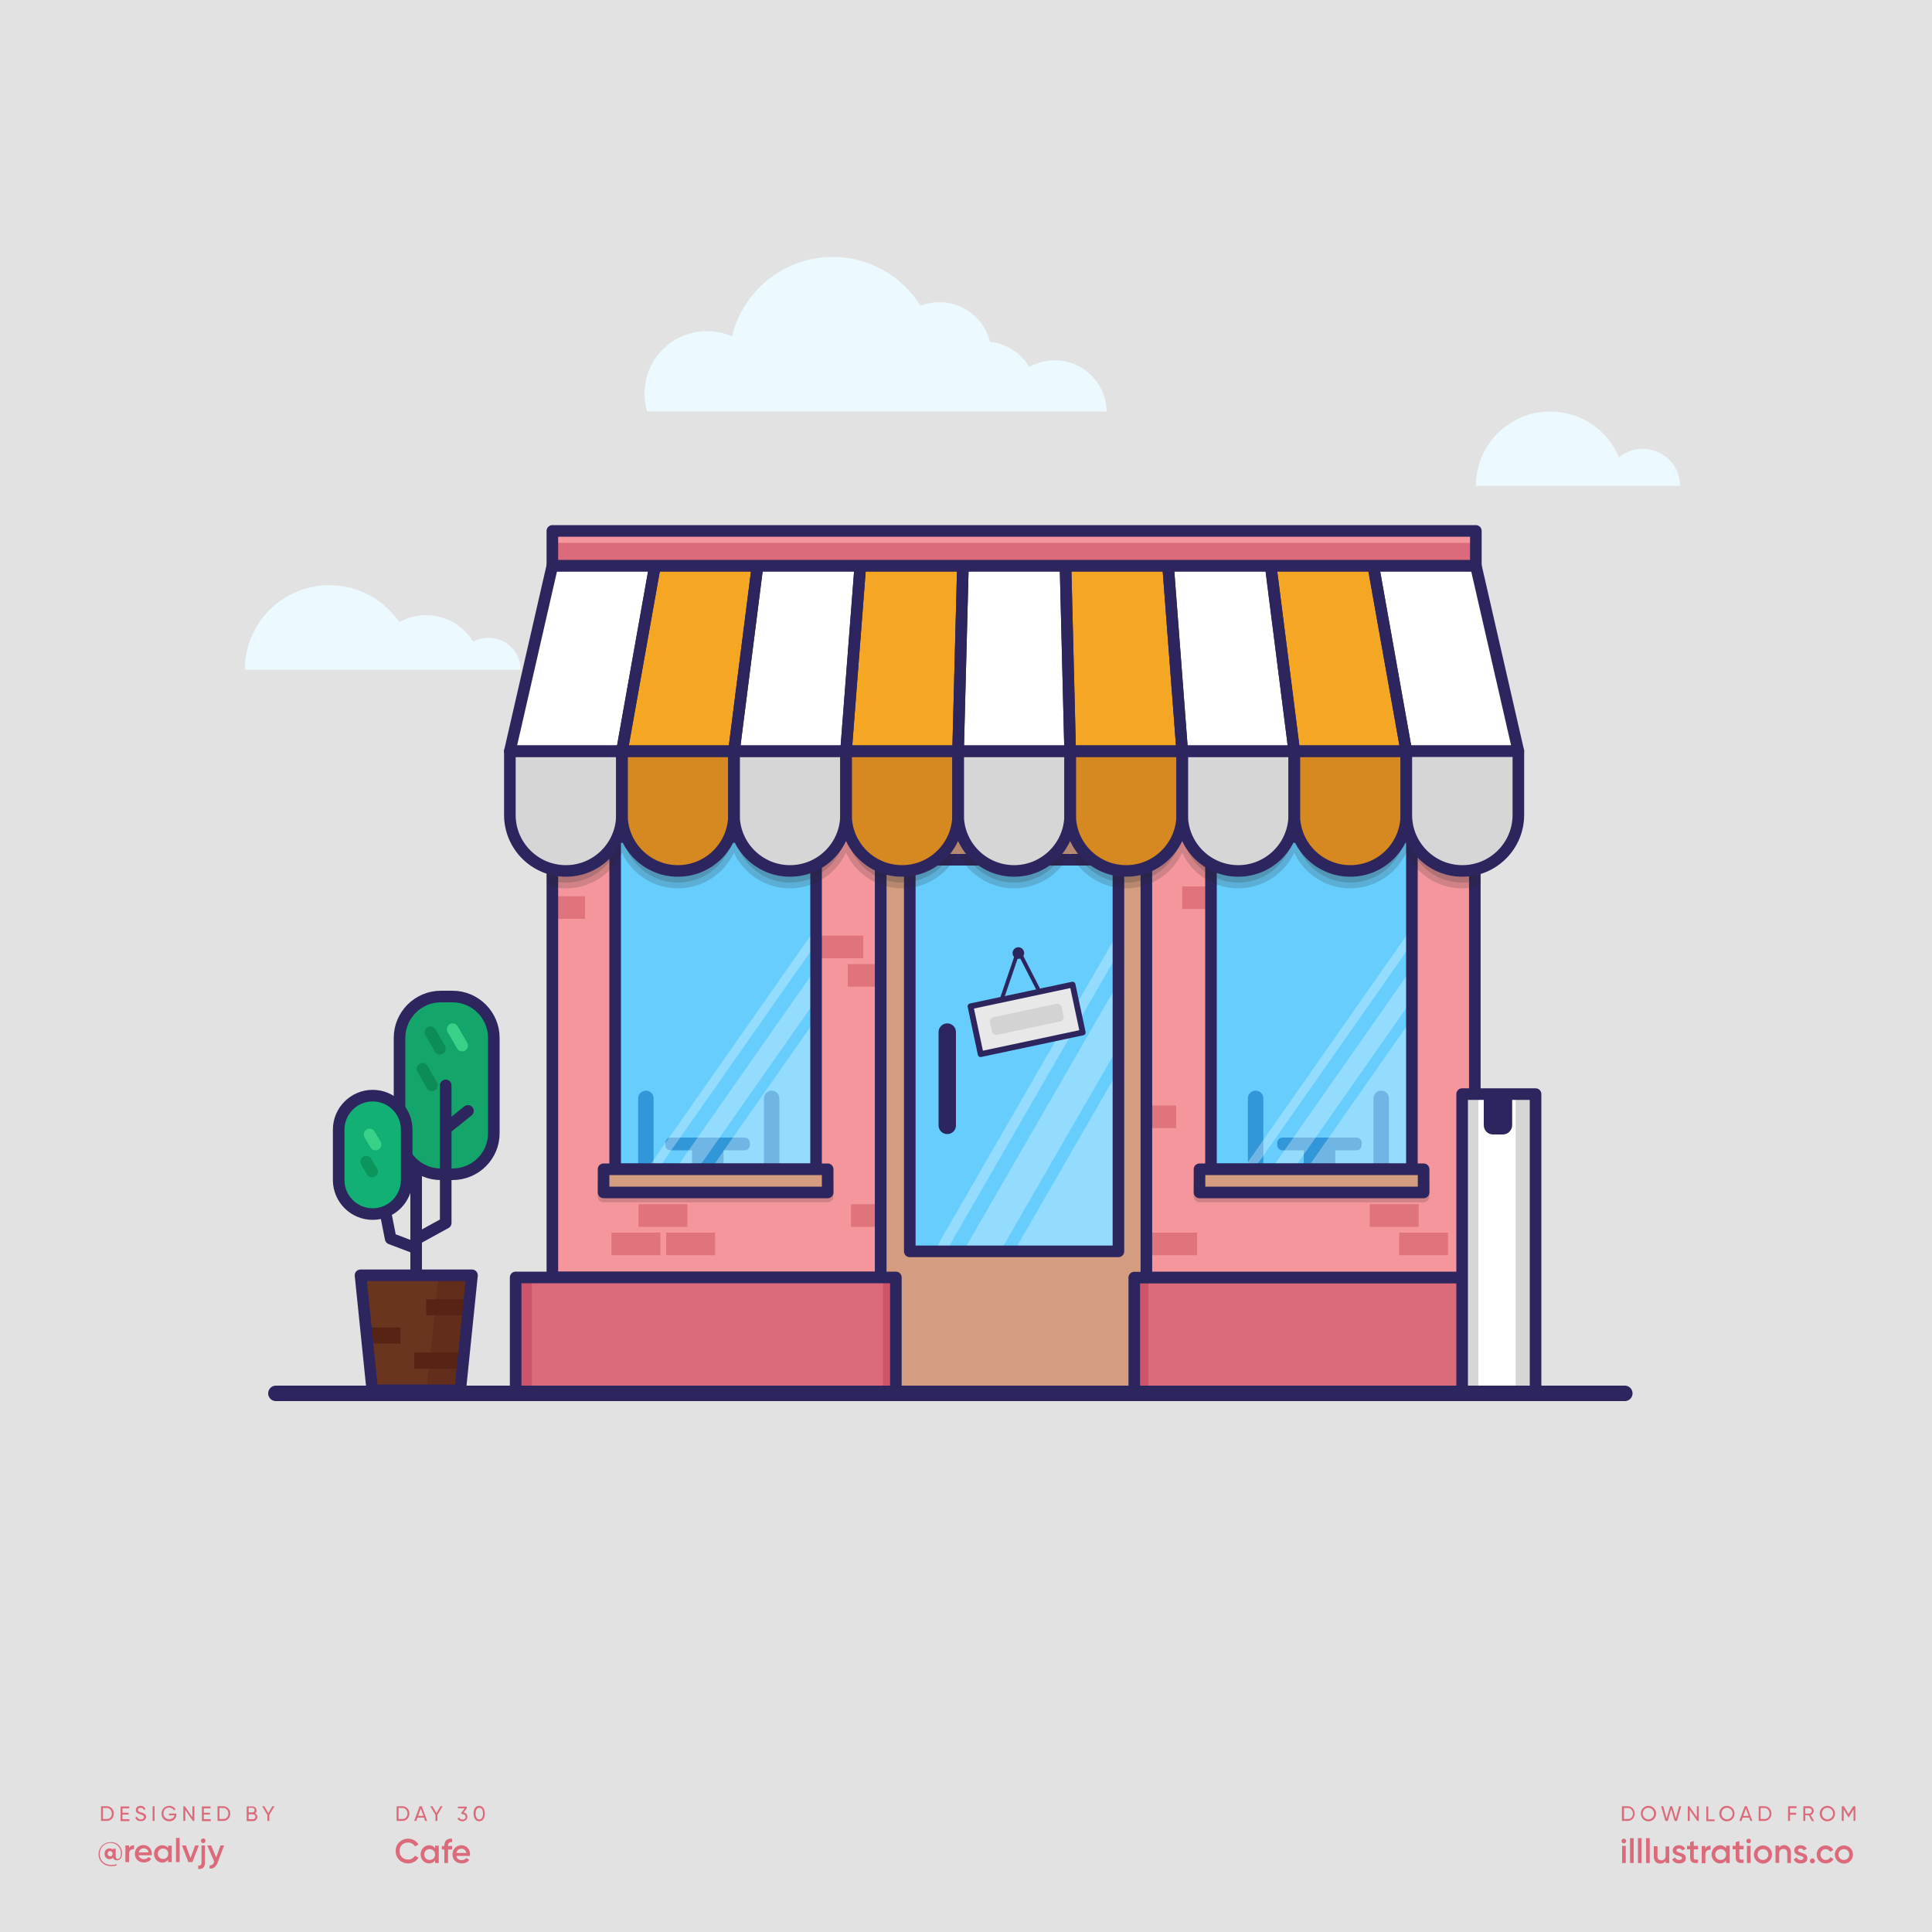 <svg version="1.1" id="Layer_1" xmlns="http://www.w3.org/2000/svg" x="0" y="0" viewBox="0 0 1000 1000" xml:space="preserve"><style>.st1{fill:#db6b7b}.st2{fill:#ecf9ff}.st3{fill:#fff}.st4{fill:#f5a623}.st5{fill:#f5969c}.st6{opacity:.18;fill:#282828;stroke:#282828;stroke-width:6;stroke-linecap:round;stroke-linejoin:round;stroke-miterlimit:10}.st7{fill:#df747c}.st8{fill:none;stroke:#2d255e;stroke-width:6;stroke-linecap:round;stroke-linejoin:round;stroke-miterlimit:10}.st9{fill:#66cdfd}.st10{fill:#3297d9}.st11{opacity:.3;fill:#fff}.st12{fill:#d49d7f}.st13{fill:#ce5569}.st14{fill:#2d255e}.st15{fill:#d68821}.st16{fill:#d6d6d6}.st21{fill:#562314}.st26,.st27{fill:none;stroke-width:6;stroke-linecap:round;stroke-linejoin:round;stroke-miterlimit:10}.st26{opacity:.38;stroke:#006837}.st27{stroke:#39d188}</style><path id="XMLID_3_" fill="#e2e2e2" d="M0 0h1000v1000H0z"/><path class="st1" d="M63.2 959.2c0 2.5-1.2 3.7-2.6 3.7-1.1 0-1.9-.5-2.1-1.4-.4.5-1 .8-1.8.8-1.5 0-2.6-1.2-2.6-2.8 0-1.6 1.1-2.8 2.6-2.8.7 0 1.2.3 1.6.7v-.5h1.6v3.9c0 .8.3 1.4 1 1.4.9 0 1.7-.9 1.7-3 0-3-2.3-5.3-5.4-5.3-3.1 0-5.6 2.4-5.6 5.7 0 3.3 2.5 5.7 5.9 5.7 1.1 0 2.1-.2 2.9-.4v.6c-.8.3-1.7.4-2.9.4-3.7 0-6.5-2.6-6.5-6.2 0-3.4 2.7-6.2 6.2-6.2 3.9-.2 6 2.9 6 5.7zm-4.9.3c0-.8-.6-1.4-1.3-1.4-.8 0-1.3.5-1.3 1.4 0 .8.6 1.3 1.3 1.3.8.1 1.3-.5 1.3-1.3zM69.4 955.1v2c-1.2-.1-2.6.5-2.6 2.4v4.3h-1.9v-8.6h1.9v1.4c.5-1.1 1.5-1.5 2.6-1.5zM74.6 962.3c1 0 1.8-.5 2.2-1.1l1.5.9c-.8 1.2-2.1 1.9-3.8 1.9-2.8 0-4.7-1.9-4.7-4.5 0-2.5 1.8-4.5 4.5-4.5 2.6 0 4.3 2.1 4.3 4.5 0 .3 0 .5-.1.8h-6.8c.4 1.3 1.5 2 2.9 2zm2.3-3.5c-.3-1.5-1.3-2.1-2.5-2.1-1.4 0-2.3.8-2.6 2.1h5.1zM88.9 955.2v8.6H87v-1.2c-.7.9-1.7 1.5-3 1.5-2.3 0-4.3-2-4.3-4.5 0-2.6 1.9-4.5 4.3-4.5 1.3 0 2.3.5 3 1.4v-1.2h1.9zm-1.8 4.3c0-1.6-1.2-2.7-2.7-2.7-1.5 0-2.7 1.1-2.7 2.7s1.2 2.7 2.7 2.7c1.5.1 2.7-1.1 2.7-2.7zM91.1 951.3H93v12.5h-1.9v-12.5zM102.9 955.2l-3.3 8.6h-2.1l-3.3-8.6h2l2.4 6.5 2.4-6.5h1.9zM104.2 955.2h1.9v8.9c0 2.4-1.2 3.5-3.5 3.3v-1.8c1.1.1 1.7-.3 1.7-1.5v-8.9zm-.2-2.4c0-.7.5-1.2 1.2-1.2s1.2.5 1.2 1.2c0 .6-.5 1.2-1.2 1.2s-1.2-.6-1.2-1.2zM116 955.2l-3.3 8.8c-.8 2.2-2.2 3.3-4.2 3.2v-1.7c1.2.1 1.9-.5 2.3-1.7l.1-.2-3.6-8.4h2l2.6 6.2 2.2-6.2h1.9zM211.9 938.7c0 2.1-1.5 3.8-3.6 3.8h-3v-7.6h3c2.1 0 3.6 1.7 3.6 3.8zm-1 0c0-1.6-1.1-2.9-2.6-2.9h-2v5.7h2c1.5.1 2.6-1.2 2.6-2.8zM219.5 940.8h-3.4l-.6 1.7h-1.1l2.8-7.6h1.1l2.8 7.6H220l-.5-1.7zm-.3-.9l-1.4-3.8-1.4 3.8h2.8zM226.4 939.4v3.1h-1v-3.1l-2.7-4.5h1.1l2.1 3.6 2.1-3.6h1.1l-2.7 4.5zM241.9 940.3c0 1.5-1.2 2.4-2.6 2.4-1.1 0-2.1-.5-2.5-1.5l.9-.5c.2.7.8 1.1 1.7 1.1.9 0 1.6-.5 1.6-1.4 0-.9-.7-1.4-1.6-1.4h-.3l-.4-.6 1.8-2.4H237v-.9h4.6v.9l-1.7 2.2c1.1 0 2 .8 2 2.1zM245.1 938.7c0-2.4 1.1-4 2.9-4 1.9 0 2.9 1.6 2.9 4s-1 4-2.9 4c-1.8 0-2.9-1.7-2.9-4zm4.9 0c0-1.9-.7-3-1.9-3s-1.9 1.1-1.9 3 .7 3 1.9 3 1.9-1.1 1.9-3zM58.9 938.7c0 2.1-1.5 3.8-3.6 3.8h-3v-7.6h3c2.1 0 3.6 1.7 3.6 3.8zm-1 0c0-1.6-1.1-2.9-2.6-2.9h-2v5.7h2c1.5.1 2.6-1.2 2.6-2.8zM67 941.6v1h-4.6V935h4.5v1h-3.5v2.3h3.2v.9h-3.2v2.4H67zM70 940.8l.9-.5c.3.8.9 1.4 2 1.4s1.6-.5 1.6-1.2c0-.8-.7-1-1.8-1.4-1.2-.4-2.4-.8-2.4-2.2 0-1.4 1.1-2.2 2.4-2.2 1.3 0 2.2.7 2.6 1.7l-.8.5c-.3-.7-.8-1.2-1.7-1.2-.8 0-1.4.4-1.4 1.1 0 .7.5 1 1.6 1.3 1.3.4 2.6.8 2.6 2.3 0 1.3-1.1 2.2-2.6 2.2-1.5.1-2.6-.7-3-1.8zM80 934.9v7.6h-1v-7.6h1zM91.3 939.2c0 1.9-1.4 3.5-3.7 3.5-2.4 0-4-1.8-4-4s1.7-4 4-4c1.4 0 2.7.8 3.3 1.8l-.9.5c-.4-.8-1.4-1.4-2.4-1.4-1.8 0-3 1.3-3 3s1.2 3 3 3c1.6 0 2.5-.9 2.7-2h-2.8v-.9h3.8v.5zM100.6 934.9v7.6h-.8l-3.9-5.7v5.7h-1v-7.6h.8l3.9 5.7v-5.7h1zM109.1 941.6v1h-4.6V935h4.5v1h-3.5v2.3h3.2v.9h-3.2v2.4h3.6zM119.2 938.7c0 2.1-1.5 3.8-3.6 3.8h-3v-7.6h3c2 0 3.6 1.7 3.6 3.8zm-1 0c0-1.6-1.1-2.9-2.6-2.9h-2v5.7h2c1.5.1 2.6-1.2 2.6-2.8zM133.2 940.4c0 1.2-1 2.2-2.2 2.2h-3.3V935h3c1.2 0 2.1.9 2.1 2.1 0 .7-.3 1.2-.8 1.6.7.2 1.2.8 1.2 1.7zm-4.5-4.6v2.3h2c.6 0 1.1-.5 1.1-1.2 0-.6-.5-1.2-1.1-1.2h-2zm3.5 4.5c0-.7-.5-1.2-1.2-1.2h-2.3v2.5h2.3c.7 0 1.2-.6 1.2-1.3zM139.4 939.4v3.1h-1v-3.1l-2.7-4.5h1.1l2.1 3.6 2.1-3.6h1.1l-2.7 4.5zM204.8 958.1c0-3.6 2.7-6.4 6.5-6.4 2.3 0 4.3 1.2 5.3 3l-1.8 1c-.7-1.2-2-2-3.6-2-2.7 0-4.4 1.9-4.4 4.4s1.8 4.4 4.4 4.4c1.6 0 2.9-.8 3.6-2l1.8 1c-1 1.8-3 3-5.3 3-3.8 0-6.5-2.8-6.5-6.4zM227.1 955.4v8.9h-1.9V963c-.7.9-1.7 1.5-3.1 1.5-2.4 0-4.4-2-4.4-4.7 0-2.6 2-4.7 4.4-4.7 1.4 0 2.4.6 3.1 1.5v-1.3h1.9zm-1.9 4.5c0-1.6-1.2-2.8-2.8-2.8-1.6 0-2.8 1.2-2.8 2.8 0 1.6 1.2 2.8 2.8 2.8 1.6 0 2.8-1.2 2.8-2.8zM231.9 955.3v.2h2.1v1.8h-2.1v7H230v-7h-1.3v-1.8h1.3v-.2c0-2.4 1.3-3.8 4-3.6v1.8c-1.4-.1-2.1.4-2.1 1.8zM239 962.8c1.1 0 1.9-.5 2.3-1.1l1.6.9c-.8 1.2-2.1 1.9-3.9 1.9-2.9 0-4.8-2-4.8-4.7 0-2.6 1.9-4.7 4.7-4.7 2.6 0 4.4 2.1 4.4 4.7 0 .3 0 .5-.1.8h-7c.3 1.5 1.4 2.2 2.8 2.2zm2.4-3.7c-.3-1.5-1.4-2.2-2.5-2.2-1.4 0-2.4.8-2.7 2.2h5.2zM846.1 938.7c0 2.1-1.5 3.8-3.6 3.8h-3v-7.6h3c2.1 0 3.6 1.7 3.6 3.8zm-.9 0c0-1.6-1.1-2.9-2.6-2.9h-2v5.7h2c1.5.1 2.6-1.2 2.6-2.8zM849.3 938.7c0-2.2 1.7-4 3.9-4s4 1.8 4 4-1.7 4-4 4c-2.2 0-3.9-1.8-3.9-4zm6.8 0c0-1.7-1.3-3-2.9-3-1.7 0-2.9 1.3-2.9 3s1.3 3 2.9 3c1.7 0 2.9-1.3 2.9-3zM859.8 934.9h1.1l1.7 6.3 1.9-6.3h1l1.9 6.3 1.7-6.3h1.1l-2.2 7.6h-1.2l-1.8-6.1-1.8 6.1H862l-2.2-7.6zM879.3 934.9v7.6h-.8l-3.9-5.7v5.7h-1v-7.6h.8l3.9 5.7v-5.7h1zM887.5 941.6v1h-4.3V935h1v6.7h3.3zM889.9 938.7c0-2.2 1.7-4 3.9-4s4 1.8 4 4-1.7 4-4 4c-2.2 0-3.9-1.8-3.9-4zm6.9 0c0-1.7-1.3-3-2.9-3-1.7 0-2.9 1.3-2.9 3s1.3 3 2.9 3c1.6 0 2.9-1.3 2.9-3zM905.4 940.8H902l-.6 1.7h-1.1l2.8-7.6h1.1l2.8 7.6h-1l-.6-1.7zm-.3-.9l-1.4-3.8-1.4 3.8h2.8zM916.9 938.7c0 2.1-1.5 3.8-3.6 3.8h-3v-7.6h3c2.1 0 3.6 1.7 3.6 3.8zm-1 0c0-1.6-1.1-2.9-2.6-2.9h-2v5.7h2c1.6.1 2.6-1.2 2.6-2.8zM926.5 935.8v2.5h3.2v1h-3.2v3.2h-1v-7.6h4.4v1h-3.4zM936.2 939.6h-1.8v2.9h-1v-7.6h3c1.3 0 2.4 1.1 2.4 2.4 0 1-.7 1.9-1.6 2.2l1.8 3.1h-1.1l-1.7-3zm-1.8-.9h2c.8 0 1.4-.6 1.4-1.4 0-.8-.6-1.4-1.4-1.4h-2v2.8zM941.9 938.7c0-2.2 1.7-4 3.9-4s4 1.8 4 4-1.7 4-4 4c-2.2 0-3.9-1.8-3.9-4zm6.9 0c0-1.7-1.3-3-2.9-3-1.7 0-2.9 1.3-2.9 3s1.3 3 2.9 3c1.6 0 2.9-1.3 2.9-3zM960.4 942.5h-1v-6l-2.5 4.2h-.1l-2.5-4.1v5.9h-1v-7.6h1.1l2.4 4 2.4-4h1.1v7.6zM839.3 952.9c0-.7.5-1.2 1.2-1.2s1.2.5 1.2 1.2-.5 1.2-1.2 1.2c-.6 0-1.2-.5-1.2-1.2zm.3 2.5h1.9v8.9h-1.9v-8.9zM843.7 951.4h1.9v12.9h-1.9v-12.9zM847.8 951.4h1.9v12.9h-1.9v-12.9zM852 951.4h1.9v12.9H852v-12.9zM864 955.4v8.9h-1.9v-1.1c-.6.9-1.5 1.4-2.7 1.4-2 0-3.4-1.3-3.4-3.6v-5.4h1.9v5.2c0 1.3.8 2.1 2 2.1 1.3 0 2.2-.7 2.2-2.5v-4.7h1.9zM872.6 961.8c0 1.8-1.5 2.7-3.5 2.7-1.8 0-3-.8-3.6-2.1l1.6-1c.3.8 1 1.3 2 1.3.8 0 1.5-.3 1.5-1 0-1.6-4.8-.7-4.8-3.9 0-1.7 1.4-2.7 3.2-2.7 1.5 0 2.7.7 3.3 1.8l-1.6.9c-.3-.7-.9-1-1.7-1-.7 0-1.3.3-1.3.9.2 1.8 4.9.8 4.9 4.1zM876.7 957.3v4.2c0 1.1.7 1.1 2.2 1v1.7c-2.9.4-4.1-.5-4.1-2.8v-4.2h-1.6v-1.8h1.6v-1.9l1.9-.6v2.5h2.2v1.8h-2.2zM885.4 955.3v2.1c-1.3-.1-2.7.5-2.7 2.5v4.5h-1.9v-8.9h1.9v1.5c.5-1.3 1.5-1.7 2.7-1.7zM895.3 955.4v8.9h-1.9V963c-.7.9-1.7 1.5-3.1 1.5-2.4 0-4.4-2-4.4-4.7 0-2.6 2-4.7 4.4-4.7 1.4 0 2.4.6 3.1 1.5v-1.3h1.9zm-1.9 4.5c0-1.6-1.2-2.8-2.8-2.8-1.6 0-2.8 1.2-2.8 2.8 0 1.6 1.2 2.8 2.8 2.8 1.6 0 2.8-1.2 2.8-2.8zM900.3 957.3v4.2c0 1.1.7 1.1 2.2 1v1.7c-2.9.4-4.1-.5-4.1-2.8v-4.2h-1.6v-1.8h1.6v-1.9l1.9-.6v2.5h2.2v1.8h-2.2zM903.9 952.9c0-.7.5-1.2 1.2-1.2s1.2.5 1.2 1.2-.5 1.2-1.2 1.2c-.6 0-1.2-.5-1.2-1.2zm.3 2.5h1.9v8.9h-1.9v-8.9zM907.8 959.9c0-2.6 2.1-4.7 4.7-4.7s4.7 2 4.7 4.7c0 2.6-2.1 4.7-4.7 4.7-2.6-.1-4.7-2.1-4.7-4.7zm7.5 0c0-1.6-1.2-2.8-2.8-2.8-1.6 0-2.8 1.2-2.8 2.8 0 1.6 1.2 2.8 2.8 2.8 1.6 0 2.8-1.2 2.8-2.8zM927 958.9v5.4h-1.9v-5.2c0-1.3-.8-2.1-2-2.1-1.3 0-2.2.7-2.2 2.5v4.7H919v-8.9h1.9v1.1c.6-.9 1.5-1.4 2.7-1.4 1.9.2 3.4 1.6 3.4 3.9zM935.5 961.8c0 1.8-1.5 2.7-3.5 2.7-1.8 0-3-.8-3.6-2.1l1.6-1c.3.8 1 1.3 2 1.3.8 0 1.5-.3 1.5-1 0-1.6-4.8-.7-4.8-3.9 0-1.7 1.4-2.7 3.2-2.7 1.5 0 2.7.7 3.3 1.8l-1.6.9c-.3-.7-.9-1-1.7-1-.7 0-1.3.3-1.3.9.1 1.8 4.9.8 4.9 4.1zM936.8 963.2c0-.7.6-1.3 1.3-1.3.7 0 1.3.6 1.3 1.3 0 .7-.6 1.3-1.3 1.3-.7 0-1.3-.6-1.3-1.3zM940.3 959.9c0-2.6 2-4.7 4.7-4.7 1.7 0 3.2.9 3.9 2.3l-1.6 1c-.4-.8-1.3-1.4-2.3-1.4-1.6 0-2.7 1.2-2.7 2.8 0 1.6 1.2 2.8 2.7 2.8 1.1 0 1.9-.5 2.4-1.4l1.6.9c-.7 1.4-2.2 2.3-4 2.3-2.7 0-4.7-2-4.7-4.6zM949.7 959.9c0-2.6 2.1-4.7 4.7-4.7s4.7 2 4.7 4.7c0 2.6-2.1 4.7-4.7 4.7-2.6-.1-4.7-2.1-4.7-4.7zm7.5 0c0-1.6-1.2-2.8-2.8-2.8s-2.8 1.2-2.8 2.8c0 1.6 1.2 2.8 2.8 2.8s2.8-1.2 2.8-2.8z"/><path id="XMLID_62_" class="st2" d="M252.8 330.1c-2.9 0-5.6.7-7.9 2-5-8.2-14-13.7-24.3-13.7-5 0-9.8 1.3-13.9 3.6-7.9-11.5-21.1-19.1-36.2-19.1-24.2 0-43.8 19.6-43.8 43.8h142.8c0-9.2-7.5-16.6-16.7-16.6z"/><g id="XMLID_155_"><g id="XMLID_197_"><path id="XMLID_198_" class="st3" d="M785.9 388.8h-58l-17.1-96h53.1z"/></g></g><g id="XMLID_151_"><g id="XMLID_210_"><path id="XMLID_211_" class="st4" d="M727.9 388.8h-58l-12.2-96h53.1z"/></g></g><g id="XMLID_149_"><g id="XMLID_194_"><path id="XMLID_195_" class="st3" d="M669.9 388.8h-58l-7.3-96h53.1z"/></g></g><g id="XMLID_147_"><g id="XMLID_206_"><path id="XMLID_207_" class="st4" d="M611.9 388.8h-58l-2.4-96h53.1z"/></g></g><g id="XMLID_145_"><g id="XMLID_191_"><path id="XMLID_192_" class="st3" d="M553.9 388.8h-58l2.5-96h53.1z"/></g></g><g id="XMLID_143_"><g id="XMLID_203_"><path id="XMLID_204_" class="st4" d="M495.9 388.8h-58l7.4-96h53.1z"/></g></g><g id="XMLID_141_"><g id="XMLID_188_"><path id="XMLID_189_" class="st3" d="M437.9 388.8h-58l12.2-96h53.2z"/></g></g><g id="XMLID_139_"><g id="XMLID_200_"><path id="XMLID_201_" class="st4" d="M379.9 388.8h-58l17.1-96h53.1z"/></g></g><g id="XMLID_17_"><g id="XMLID_185_"><path id="XMLID_186_" class="st3" d="M321.9 388.8h-58l22-96H339z"/></g></g><path id="XMLID_113_" class="st5" d="M285.9 425.2h169v236h-169z"/><path id="XMLID_2_" class="st6" d="M312.4 613.2h116v6.1h-116z"/><path id="XMLID_244_" class="st7" d="M421.5 484.3h25.3V496h-25.3z"/><path id="XMLID_263_" class="st7" d="M285.9 463.9h16.9v11.7h-16.9z"/><path id="XMLID_253_" class="st7" d="M438.8 499h18v11.7h-18z"/><path id="XMLID_242_" class="st7" d="M440.5 623.3h12.7V635h-12.7z"/><path id="XMLID_152_" class="st7" d="M330.5 623.3h25.3V635h-25.3z"/><path id="XMLID_261_" class="st7" d="M316.5 638h25.3v11.7h-25.3z"/><path id="XMLID_10_" class="st8" d="M285.9 425.2h170v236h-170z"/><path id="XMLID_114_" class="st9" d="M318.4 433.2h104v172h-104z"/><path id="XMLID_209_" class="st10" d="M385.4 595.4h-38.3c-1.5 0-2.7-1.2-2.7-2.7v-1.2c0-1.5 1.2-2.7 2.7-2.7h38.3c1.5 0 2.7 1.2 2.7 2.7v1.2c.1 1.5-1.2 2.7-2.7 2.7z"/><path id="XMLID_223_" class="st10" d="M358.2 594.2h16.3V606h-16.3z"/><path id="XMLID_220_" class="st10" d="M403.4 606.3h-8v-37.8c0-2.2 1.8-4 4-4s4 1.8 4 4v37.8z"/><path id="XMLID_205_" class="st10" d="M338.3 606.3h-8v-37.8c0-2.2 1.8-4 4-4s4 1.8 4 4v37.8z"/><path id="XMLID_173_" class="st11" d="M418.6 605.2l3.8-5.4v-72.5l-54.5 77.9z"/><path id="XMLID_176_" class="st11" d="M361 605.2l61.4-87.6v-16.4l-72.8 104z"/><path id="XMLID_178_" class="st11" d="M340.6 605.2l81.8-116.8v-8.2l-87.5 125z"/><path id="XMLID_5_" class="st8" d="M318.4 433.2h104v172h-104z"/><path id="XMLID_112_" class="st12" d="M312.4 605.2h116v12h-116z"/><path id="XMLID_105_" class="st8" d="M312.4 605.2h116v12h-116z"/><path id="XMLID_110_" transform="rotate(90 524.915 574.95)" class="st12" d="M378.6 506h292.6v138H378.6z"/><path id="XMLID_109_" transform="rotate(90 524.915 574.95)" class="st8" d="M378.6 506h292.6v138H378.6z"/><path id="XMLID_111_" class="st9" d="M470.9 445h108v202.7h-108z"/><path id="XMLID_227_" class="st11" d="M579.9 648.7v-96.4l-55.6 96.4z"/><path id="XMLID_226_" class="st11" d="M517.7 647.7l61.2-106v-33.2l-80.3 139.2z"/><path id="XMLID_225_" class="st11" d="M489.7 647.7l89.2-154.6v-10.8l-95.4 165.4z"/><path id="XMLID_106_" class="st8" d="M470.9 445h108v202.7h-108z"/><path id="XMLID_104_" class="st1" d="M266.9 661.2h196.8v60H266.9z"/><path id="XMLID_119_" class="st13" d="M266.9 661.2h8.4v60h-8.4z"/><path id="XMLID_6_" class="st13" d="M457 661.2h4.9v60H457z"/><path id="XMLID_1_" class="st8" d="M266.9 661.2h196.8v60H266.9z"/><path id="XMLID_252_" transform="rotate(-180 678.832 543.242)" class="st5" d="M594.3 425.2h169v236h-169z"/><path id="XMLID_245_" class="st7" d="M724.2 638h25.3v11.7h-25.3z"/><path id="XMLID_265_" class="st7" d="M594.3 638h25.3v11.7h-25.3z"/><path id="XMLID_255_" class="st7" d="M709 623.3h25.3V635H709z"/><path id="XMLID_231_" class="st7" d="M611.9 458.8h15.5v11.7h-15.5z"/><path id="XMLID_241_" class="st7" d="M593.3 572.2h15.5v11.7h-15.5z"/><path id="XMLID_251_" transform="rotate(-180 678.332 543.242)" class="st8" d="M593.3 425.2h170v236h-170z"/><path id="XMLID_248_" class="st9" d="M626.8 433.2h104v172h-104z"/><path id="XMLID_247_" class="st10" d="M663.8 595.4h38.3c1.5 0 2.7-1.2 2.7-2.7v-1.2c0-1.5-1.2-2.7-2.7-2.7h-38.3c-1.5 0-2.7 1.2-2.7 2.7v1.2c0 1.5 1.2 2.7 2.7 2.7z"/><path id="XMLID_246_" transform="rotate(-180 682.915 600.111)" class="st10" d="M674.7 594.2H691V606h-16.3z"/><path id="XMLID_243_" class="st10" d="M645.9 606.3h8v-37.8c0-2.2-1.8-4-4-4s-4 1.8-4 4v37.8z"/><path id="XMLID_240_" class="st10" d="M710.9 606.3h8v-37.8c0-2.2-1.8-4-4-4s-4 1.8-4 4v37.8z"/><path id="XMLID_237_" class="st11" d="M727.1 605.2l3.7-5.4v-72.5l-54.5 77.9z"/><path id="XMLID_234_" class="st11" d="M669.5 605.2l61.3-87.6v-16.4l-72.8 104z"/><path id="XMLID_233_" class="st11" d="M649 605.2l81.8-116.8v-8.2l-87.5 125z"/><path id="XMLID_232_" class="st8" d="M626.8 433.2h104v172h-104z"/><path id="XMLID_4_" class="st6" d="M620.8 613.2h116v6.1h-116z"/><path id="XMLID_230_" transform="rotate(-180 678.832 611.208)" class="st12" d="M620.8 605.2h116v12h-116z"/><path id="XMLID_228_" transform="rotate(-180 678.832 611.208)" class="st8" d="M620.8 605.2h116v12h-116z"/><path id="XMLID_224_" transform="rotate(-180 684.748 691.242)" class="st1" d="M587.2 661.2h195.2v60H587.2z"/><path id="XMLID_7_" class="st13" d="M587.2 661.2h7.2v60h-7.2z"/><path id="XMLID_222_" transform="rotate(-180 684.748 691.242)" class="st8" d="M587.2 661.2h195.2v60H587.2z"/><path id="XMLID_108_" class="st14" d="M490.3 587c-2.5 0-4.5-2-4.5-4.5v-48.3c0-2.5 2-4.5 4.5-4.5s4.5 2 4.5 4.5v48.3c0 2.5-2 4.5-4.5 4.5z"/><path id="XMLID_283_" class="st6" d="M727.9 394.8h-442v61.1c2.2.6 4.6.9 7 .9 16 0 29-13 29-29 0 16 13 29 29 29s29-13 29-29c0 16 13 29 29 29s29-13 29-29c0 16 13 29 29 29s29-13 29-29c0 16 13 29 29 29s29-13 29-29c0 16 13 29 29 29s29-13 29-29c0 16 13 29 29 29s29-13 29-29c0 16 13 29 29 29s29-13 29-29c0 16 13 29 29 29 2.2 0 4.4-.3 6.4-.7v-61.3h-35.4z"/><g id="XMLID_134_"><path id="XMLID_135_" class="st15" d="M698.9 450.8c-16 0-29-13-29-29v-33h58v33c0 16-13 29-29 29z"/></g><g id="XMLID_132_"><path id="XMLID_133_" class="st16" d="M640.9 450.8c-16 0-29-13-29-29v-33h58v33c0 16-13 29-29 29z"/></g><g id="XMLID_130_"><path id="XMLID_131_" class="st15" d="M582.9 450.8c-16 0-29-13-29-29v-33h58v33c0 16-13 29-29 29z"/></g><g id="XMLID_127_"><path id="XMLID_129_" class="st16" d="M524.9 450.8c-16 0-29-13-29-29v-33h58v33c0 16-13 29-29 29z"/></g><g id="XMLID_124_"><path id="XMLID_125_" class="st15" d="M466.9 450.8c-16 0-29-13-29-29v-33h58v33c0 16-13 29-29 29z"/></g><g id="XMLID_122_"><path id="XMLID_123_" class="st16" d="M408.9 450.8c-16 0-29-13-29-29v-33h58v33c0 16-13 29-29 29z"/></g><g id="XMLID_120_"><path id="XMLID_121_" class="st15" d="M350.9 450.8c-16 0-29-13-29-29v-33h58v33c0 16-13 29-29 29z"/></g><g id="XMLID_12_"><path id="XMLID_117_" class="st16" d="M292.9 450.8c-16 0-29-13-29-29v-33h58v33c0 16-13 29-29 29z"/></g><g id="XMLID_33_"><path id="XMLID_34_" class="st8" d="M698.9 450.8c-16 0-29-13-29-29v-33h58v33c0 16-13 29-29 29z"/></g><g id="XMLID_31_"><path id="XMLID_32_" class="st8" d="M640.9 450.8c-16 0-29-13-29-29v-33h58v33c0 16-13 29-29 29z"/></g><g id="XMLID_29_"><path id="XMLID_30_" class="st8" d="M582.9 450.8c-16 0-29-13-29-29v-33h58v33c0 16-13 29-29 29z"/></g><g id="XMLID_27_"><path id="XMLID_28_" class="st8" d="M524.9 450.8c-16 0-29-13-29-29v-33h58v33c0 16-13 29-29 29z"/></g><g id="XMLID_24_"><path id="XMLID_25_" class="st8" d="M466.9 450.8c-16 0-29-13-29-29v-33h58v33c0 16-13 29-29 29z"/></g><g id="XMLID_22_"><path id="XMLID_23_" class="st8" d="M408.9 450.8c-16 0-29-13-29-29v-33h58v33c0 16-13 29-29 29z"/></g><g id="XMLID_20_"><path id="XMLID_21_" class="st8" d="M350.9 450.8c-16 0-29-13-29-29v-33h58v33c0 16-13 29-29 29z"/></g><g id="XMLID_18_"><path id="XMLID_19_" class="st8" d="M292.9 450.8c-16 0-29-13-29-29v-33h58v33c0 16-13 29-29 29z"/></g><g id="XMLID_54_"><path id="XMLID_55_" class="st8" d="M785.9 388.8h-58l-17.1-96h53.1z"/></g><g id="XMLID_52_"><path id="XMLID_53_" class="st8" d="M727.9 388.8h-58l-12.2-96h53.1z"/></g><g id="XMLID_50_"><path id="XMLID_51_" class="st8" d="M669.9 388.8h-58l-7.3-96h53.1z"/></g><g id="XMLID_48_"><path id="XMLID_49_" class="st8" d="M611.9 388.8h-58l-2.4-96h53.1z"/></g><g id="XMLID_46_"><path id="XMLID_47_" class="st8" d="M553.9 388.8h-58l2.5-96h53.1z"/></g><g id="XMLID_43_"><path id="XMLID_44_" class="st8" d="M495.9 388.8h-58l7.4-96h53.1z"/></g><g id="XMLID_41_"><path id="XMLID_42_" class="st8" d="M437.9 388.8h-58l12.2-96h53.2z"/></g><g id="XMLID_39_"><path id="XMLID_40_" class="st8" d="M379.9 388.8h-58l17.1-96h53.1z"/></g><g id="XMLID_37_"><path id="XMLID_38_" class="st8" d="M321.9 388.8h-58l22-96H339z"/></g><path id="XMLID_289_" class="st1" d="M285.9 274.8h478v18h-478z"/><path id="XMLID_294_" class="st5" d="M285.9 274.8h478v6.2h-478z"/><path id="XMLID_26_" class="st8" d="M285.9 274.8h478v18h-478z"/><path id="XMLID_13_" class="st8" d="M215.4 606v57"/><path id="XMLID_15_" d="M234.2 607.8h-6c-11.8 0-21.4-9.6-21.4-21.4v-49.2c0-11.8 9.6-21.4 21.4-21.4h6c11.8 0 21.4 9.6 21.4 21.4v49.2c.1 11.8-9.5 21.4-21.4 21.4z" fill="#14a56a"/><path id="XMLID_14_" class="st8" d="M234.2 607.8h-6c-11.8 0-21.4-9.6-21.4-21.4v-49.2c0-11.8 9.6-21.4 21.4-21.4h6c11.8 0 21.4 9.6 21.4 21.4v49.2c.1 11.8-9.5 21.4-21.4 21.4z"/><path id="XMLID_45_" class="st8" d="M199.2 625.9l3 15.2 13.2 5"/><path id="XMLID_107_" d="M192.9 628.4c-9.7 0-17.6-7.9-17.6-17.6v-26.1c0-9.7 7.9-17.6 17.6-17.6 9.7 0 17.6 7.9 17.6 17.6v26.1c0 9.7-7.9 17.6-17.6 17.6z" fill="#12b075"/><path id="XMLID_16_" class="st8" d="M192.9 628.4c-9.7 0-17.6-7.9-17.6-17.6v-26.1c0-9.7 7.9-17.6 17.6-17.6 9.7 0 17.6 7.9 17.6 17.6v26.1c0 9.7-7.9 17.6-17.6 17.6z"/><path id="XMLID_115_" fill="#69351f" d="M238.2 719.6h-45.5l-6.1-59.5h57.7z"/><path id="XMLID_300_" fill="#632d1b" d="M227 660.1l-6.2 59.5h17.4l6.1-59.5z"/><path id="XMLID_116_" class="st21" d="M220.6 672.5h21.6v8.3h-21.6z"/><path id="XMLID_153_" class="st21" d="M188.9 687.1h18.4v8.3h-18.4z"/><path id="XMLID_157_" class="st21" d="M214.4 700.1h25.3v8.3h-25.3z"/><path id="XMLID_9_" class="st8" d="M238.2 719.6h-45.5l-6.1-59.5h57.7z"/><path id="XMLID_11_" class="st8" d="M216.5 640.8l14.2-7.8v-71.2"/><path id="XMLID_158_" class="st8" d="M231.4 583.7l10.8-8.7"/><path id="XMLID_161_" transform="rotate(-12 531.434 527.648)" fill="#e8e8e8" d="M504.4 515h54v25.3h-54z"/><path id="XMLID_159_" fill="none" stroke="#2d255e" stroke-width="3" stroke-linecap="round" stroke-linejoin="round" stroke-miterlimit="10" d="M502.336 520.871l52.818-11.226 5.26 24.746-52.818 11.226z"/><path id="XMLID_56_" d="M514.2 526.5l32.5-6.9c1.3-.3 2.5.5 2.8 1.8l1 4.5c.3 1.3-.5 2.5-1.8 2.8l-32.5 6.9c-1.3.3-2.5-.5-2.8-1.8l-1-4.5c-.3-1.3.5-2.5 1.8-2.8z" fill="#d3d3d3"/><path id="XMLID_219_" fill="none" stroke="#2d255e" stroke-width="2" stroke-linecap="round" stroke-linejoin="round" stroke-miterlimit="10" d="M518.8 516.3l8.3-24.3 10.1 19.7"/><circle id="XMLID_164_" class="st14" cx="527.1" cy="493.3" r="3"/><path id="XMLID_229_" class="st7" d="M344.8 638h25.3v11.7h-25.3z"/><path id="XMLID_276_" class="st26" d="M218.7 553.2l4.9 8.6"/><path id="XMLID_281_" class="st26" d="M222.8 534.3l4.9 8.5"/><path id="XMLID_282_" class="st27" d="M234.3 532.7l4.9 8.5"/><path id="XMLID_278_" class="st26" d="M189.6 601.3l3 5.1"/><path id="XMLID_279_" class="st27" d="M191.3 587.2l3.1 5.2"/><g id="XMLID_136_"><path id="XMLID_137_" class="st16" d="M756.9 450.8c-16 0-29-13-29-29v-33h58v33c0 16-13 29-29 29z"/></g><g id="XMLID_35_"><path id="XMLID_36_" class="st8" d="M756.9 450.8c-16 0-29-13-29-29v-33h58v33c0 16-13 29-29 29z"/></g><path id="XMLID_221_" class="st16" d="M756.8 566.3h38v155h-38z"/><path id="XMLID_270_" class="st3" d="M765.2 566.3h19.3v155h-19.3z"/><path id="XMLID_162_" class="st8" d="M756.8 566.3h38v155h-38z"/><path id="XMLID_284_" class="st14" d="M777.9 587.2h-5.1c-2.7 0-4.8-2.1-4.8-4.8v-13.9h14.7v13.9c0 2.6-2.2 4.8-4.8 4.8z"/><path id="XMLID_165_" fill="none" stroke="#2d255e" stroke-width="8" stroke-linecap="round" stroke-linejoin="round" stroke-miterlimit="10" d="M142.8 721.2H841"/><path id="XMLID_59_" class="st2" d="M850.3 232.3c-4.7 0-9 1.7-12.3 4.4-5.8-13.9-19.5-23.7-35.6-23.7-21.3 0-38.5 17.3-38.5 38.5H869.6c0-10.6-8.6-19.2-19.3-19.2z"/><path id="XMLID_64_" class="st2" d="M572.8 213c-.2-14.7-12.2-26.5-26.9-26.5-4.8 0-9.3 1.3-13.2 3.4-4.2-7.1-11.7-12.1-20.3-13-2.9-11.8-13.5-20.5-26.2-20.5-3.5 0-6.7.7-9.8 1.8C467 143.1 450.2 133 431 133c-25.3 0-46.5 17.6-52.1 41.1-4-1.8-8.4-2.7-13-2.7-17.9 0-32.3 14.5-32.3 32.3 0 3.2.5 6.4 1.4 9.3h237.8z"/></svg>